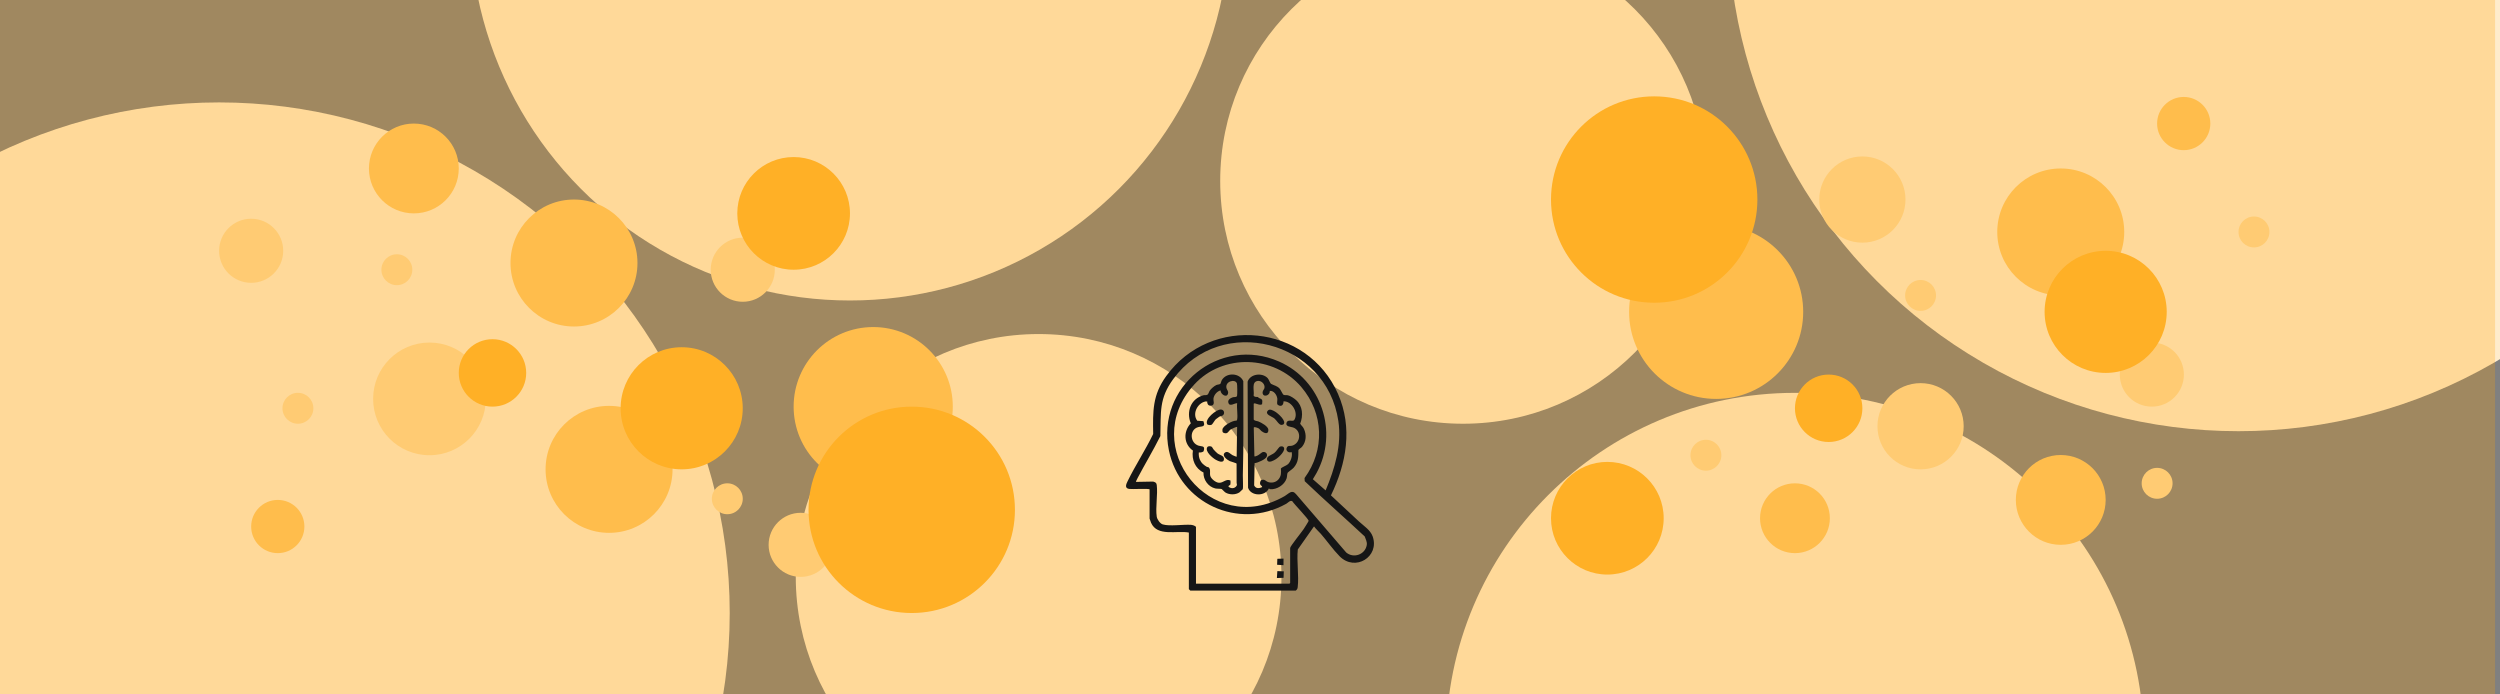 <svg xmlns="http://www.w3.org/2000/svg" viewBox="0 0 1440 400"><rect x="0" y="0" width="1440" height="400" fill="#808080" stroke="none"/><defs><style>      .cls-1 {        fill: #ffb533;      }      .cls-2 {        fill: #ffeccc;      }      .cls-3 {        fill: #ffc766;      }      .cls-4 {        fill: #ffa200;        opacity: .25;      }      .cls-5 {        fill: #ffda99;      }      .cls-6 {        fill: #161616;      }    </style></defs><g id="Ebene_5" data-name="Ebene 5"><circle class="cls-2" cx="126.21" cy="353.1" r="294.11"></circle><circle class="cls-2" cx="1289.39" cy="-45.74" r="294.11"></circle><circle class="cls-2" cx="1033.89" cy="427.25" r="200.97"></circle><circle class="cls-2" cx="489.57" cy="-45.74" r="218.82"></circle><circle class="cls-2" cx="598.24" cy="332.29" r="139.88"></circle><circle class="cls-2" cx="842.72" cy="104.19" r="139.88"></circle></g><g id="Ebene_3" data-name="Ebene 3"><circle class="cls-5" cx="247.37" cy="229.76" r="32.45"></circle><circle class="cls-5" cx="1106.25" cy="245.52" r="24.83"></circle><circle class="cls-5" cx="1072.73" cy="114.94" r="24.83"></circle><circle class="cls-5" cx="1239.46" cy="215.76" r="18.46"></circle><circle class="cls-5" cx="461.18" cy="313.83" r="18.46"></circle><circle class="cls-5" cx="427.83" cy="155.36" r="18.46"></circle><circle class="cls-5" cx="144.67" cy="144.45" r="18.46"></circle><circle class="cls-5" cx="228.59" cy="155.36" r="8.9"></circle><circle class="cls-5" cx="171.6" cy="235.17" r="8.9"></circle><circle class="cls-5" cx="418.93" cy="287.29" r="8.9"></circle><circle class="cls-5" cx="982.6" cy="262.21" r="8.9"></circle><circle class="cls-5" cx="1106.25" cy="170.17" r="8.9"></circle><circle class="cls-5" cx="1242.5" cy="278.39" r="8.9"></circle><circle class="cls-5" cx="1298.29" cy="133.61" r="8.9"></circle></g><g id="Ebene_2" data-name="Ebene 2"><circle class="cls-3" cx="988.5" cy="179.63" r="50.14"></circle><circle class="cls-3" cx="160" cy="303.28" r="15.33"></circle><circle class="cls-3" cx="1257.82" cy="71.17" r="15.33"></circle><circle class="cls-3" cx="1033.89" cy="298.5" r="20.11"></circle><circle class="cls-3" cx="1186.99" cy="133.61" r="36.57"></circle><circle class="cls-3" cx="350.82" cy="270.35" r="36.57"></circle><circle class="cls-3" cx="330.61" cy="151.5" r="36.57"></circle><circle class="cls-3" cx="502.97" cy="234.22" r="45.84"></circle><circle class="cls-3" cx="238.38" cy="97.04" r="25.87"></circle><circle class="cls-3" cx="1186.99" cy="287.95" r="25.87"></circle></g><g id="Ebene_1" data-name="Ebene 1"><circle class="cls-1" cx="457.13" cy="122.91" r="32.45"></circle><circle class="cls-1" cx="925.83" cy="298.5" r="32.45"></circle><circle class="cls-1" cx="952.82" cy="114.94" r="59.44"></circle><circle class="cls-1" cx="525.16" cy="293.66" r="59.44"></circle><circle class="cls-1" cx="283.67" cy="214.8" r="19.42"></circle><circle class="cls-1" cx="1053.31" cy="235.17" r="19.42"></circle><circle class="cls-1" cx="392.65" cy="235.17" r="35.17"></circle><circle class="cls-1" cx="1212.86" cy="179.63" r="35.17"></circle></g><g id="Ebene_4_Kopie" data-name="Ebene 4 Kopie"><rect class="cls-4" x="-2.84" width="1440" height="400"></rect></g><g id="Inhalt_Icon_Logo" data-name="Inhalt/Icon/Logo"><g id="Tiefenanalyse"><path class="cls-6" d="M662.18,281.91c-.41-.65-10.17-.02-11.84-.29-2.81-.45-1.57-2.95-.78-4.56,4.38-8.95,10.23-17.9,14.67-27.07-.21-13.23-.42-22.41,7.53-33.39,25.78-35.63,81.28-29.89,98.93,10.28,8.52,19.39,4.94,39.99-4.07,58.45,5.37,4.97,10.79,10.03,16.12,15.02,2.73,2.55,6.6,4.91,7.91,8.6,4.14,11.71-10.07,20.56-19.06,11.44-3.75-3.81-7.25-8.82-10.78-12.89-1.26-1.45-2.79-2.68-3.94-4.3l-9.34,13.3c-.72,6.88.74,15.05-.06,21.77-.1.84-.42,1.39-1.1,1.9h-60.77c-.17-.15-.82-.74-.82-.81v-32.61c-6.88-1.32-18.13,2.53-21.77-5.62-.13-.3-.85-2.3-.85-2.43v-16.78ZM688.89,303.6v32.61h53.83l.41-.41v-20.19c0-.94,6.72-9.25,7.8-10.88.39-.59,2.82-4.42,2.84-4.69.09-1.03-8.44-9.71-9.39-11.32-1.15-.81-2.58.94-3.5,1.46-27.67,15.41-61.35-.43-67.58-30.71-7.52-36.58,29.23-66.24,63.43-51.23,24.5,10.76,34.39,40.63,21.63,64.17l-2.15,3.62,7.36,6.44c5.27-12.61,9.37-26.11,7.33-39.94-6.83-46.41-67.39-61.98-95.07-24.24-8.4,11.46-7.04,19.17-7.45,32.87-4.07,8.16-8.91,16.21-12.97,23.91-.17.32-1.22,2.4-1.12,2.5l9.91-.19c1.16.37,1.93.58,2.09,1.95.68,5.53-.81,12.86,0,18.28.24,1.57,1.9,3.98,3.46,4.45,3.97,1.19,11.75-.05,16.19.23.78.05,2.73.52,2.96,1.34ZM749.51,222.86c-15.77-18.38-45.27-19.33-61.69-1.3-32.58,35.77,9.65,88.67,52.17,64.18,2.31-1.33,4.11-4.04,6.54-1.1l28.87,33.58c4.26,3.61,10.96,1.19,11.85-4.26.31-1.88-.63-3.26-1.16-4.95-11.42-10.66-23.28-21.06-34.57-31.84l-.11-1.81c11.82-16.14,11.12-37.31-1.91-52.5Z"></path><polygon class="cls-6" points="735.49 332.94 735.75 328.96 739.46 329.1 739.33 332.82 735.49 332.94"></polygon><polygon class="cls-6" points="739.31 321.75 739.29 325.55 735.61 325.31 735.75 321.87 739.31 321.75"></polygon><path class="cls-6" d="M715.79,281.84c-.05.12-1.71,1.67-1.9,1.79-2.26,1.45-5.61,1.44-7.92.13-.65-.36-2.12-2.04-2.27-2.08-.81-.25-2.6-.08-3.74-.35-4.07-.98-6.92-5.02-6.76-9.19-4.8-2.29-6.91-7.46-6.09-12.62-5.37-3.74-5.62-10.98-1.21-15.69-2.78-6.74.08-14.23,7.28-16.16.74-.2,1.67.13,2.37-.36.51-.35.83-1.68,1.26-2.29.82-1.18,2.54-2.65,3.83-3.26.51-.25,2.05-.31,2.37-.77.17-.24.41-1.46.78-2.08,2.72-4.53,10.25-4.2,12.35.66-.06,18.09.26,36.22-.27,54.27-.05,1.54.32,7.08-.07,7.99ZM712.6,241.66c.46-2.68-.34-6.59,0-9.41-1.48-.14-4.32,2.29-5.06-.27-.5-1.71,1.21-2.71,2.6-3.16.82-.26,2.11.17,2.41-.86.19-.64.15-6.6-.09-7.17-1.14-2.74-6.89-1.12-6.02,2.74.26,1.16,1.33,1.75.86,3.27-.81,2.65-4.36.14-4.25-1.92-2.03.46-3.89,2.69-4.1,4.77-.13,1.34.7,2.56-.37,3.71-1.94.85-3.39-.06-3.16-2.21-5.12.01-9.1,6.88-5.8,11.19l3.51.24c1.52,3.61-.99,2.84-3.12,3.48-5.09,1.54-4.6,9.19.44,10.66,2.05.6,3.89-.11,2.81,3.24-.77.64-1.8.71-2.75.66-.12,1.52.07,2.95.71,4.34.88,1.9,2.08,2.79,3.77,3.87.41.26.94.13,1.26.44,1.3,1.21.36,3.39.92,5.01s3.12,3.7,4.95,3.79c2.59.14,3.99-2.47,6.61-1.32.11.13.08,1.92-.02,2.24-.23.74-1.29.48-1.05,1.4,1.46,1.13,3.37,1.09,4.5-.4.62-.82.12-1.21.13-2.03.04-3.63.02-7.26-.02-10.89-.13-.38-3.23-1.14-3.97-1.49-1.49-.71-4.93-3.31-2.64-4.95,1.53-1.09,3.06.9,4.18,1.5.3.16,2.38,1.04,2.47.94l.27-17.19c-.16-.18-3.29,1.16-3.71,1.47-1.52,1.07-1.65,3.09-4.35,1.83-.46-.36-.46-1.25-.4-1.81.24-2.13,5.92-5.3,8.14-5.09.07-.2.3-.48.33-.63Z"></path><path class="cls-6" d="M730.22,217.88c.8.88,1.23,2.85,2.03,3.28,1.66.89,3.27,1.05,4.77,2.61.58.61,1.85,3.36,2.21,3.58.74.44,1.76.14,2.6.33,1.46.33,3.61,1.76,4.73,2.78,3.86,3.51,4.16,8.92,2.34,13.6.72,1.16,1.58,1.65,2.19,3.01,1.55,3.48,1.3,7.35-1.16,10.34-.53.64-1.89,1.28-2.04,1.83-.04,4.03.03,6.94-2.7,10.12-.72.84-3.37,2.61-3.54,3-.31.7-.24,2.22-.58,3.24-1.23,3.73-5.63,6.51-9.53,6.18-.28-.02-.51-.52-.66-.43-2.11,4.66-10.38,4.56-12-.4l-.25-61.11c1.51-4.57,8.48-5.4,11.61-1.97ZM722.14,232.66v9c.62.89,1.79.73,2.71,1.1,1.68.68,5.73,2.82,5.74,4.89.02,2.89-2.45,1.83-3.97.68-.34-.26-1.22-1.37-1.7-1.61s-2.61-1.12-2.75-.38l.36,16.47c.2.37,1.61-.34,1.96-.5.81-.38,2.41-1.89,2.97-1.96,1.65-.2,2.85,1.08,2.15,2.72-.64,1.52-5.25,3.62-6.96,3.68l-.26,12.83c.88,1.94,2.87,1.87,4.63.95-.1-.87-.98-.8-1.21-1.78-.15-.65.13-2.01.85-2.27,1.82-.64,2.38.71,3.66,1.15,2.23.76,4.74.23,6.22-1.68s1.44-3.65,1.25-6.04c.42-.8,3.17-1.65,4.13-2.57,1.51-1.45,2.78-4.98,2-7-1.55.86-3.52-.71-2.78-2.37s1.83-.88,3.11-1.25c5.06-1.5,5.54-8.76.57-10.5-1.29-.45-4.62-.4-3.76-2.79.8-2.2,3.62-.26,4.45-1.55,2.62-4.08-1.4-10.91-6.21-10.72.07,2.16-1.33,3.42-3.28,2.03-.81-.58-.15-2.36-.28-3.54-.22-2.12-2.02-4.75-4.35-4.49.21,3.01-4.43,3.99-4.12.67.08-.89.87-1.55,1.04-2.25.52-2.2-1.65-4.41-3.85-4.15-3.8.45-1.89,5.71-2.36,8.32l.08.34c.77.78,1.7.43,2.47.61.19.04.19.41.28.45,2.11.85,2.38.83,2.05,3.6-1.21,1.32-4.51-1.28-4.87-.1Z"></path><path class="cls-6" d="M704.34,239.26c-.41.3-1.49.44-2.07.79-.31.19-1.77,1.26-2,1.47-.63.6-1.9,2.91-2.38,3.14-.62.3-2.25.3-2.59-.41-1.44-2.98,5.13-8.21,7.67-8.37,2.25-.15,2.68,2.4,1.38,3.37Z"></path><path class="cls-6" d="M698.08,257.43c.26.22.54,1.03.9,1.42.64.69,1.6,1.79,2.31,2.32,1.44,1.09,3.9,1.23,3.7,3.41-.22,2.49-3.43.95-4.66.27-1.87-1.03-6.57-4.95-4.88-7.35.49-.69,2.05-.56,2.63-.08Z"></path><path class="cls-6" d="M739.25,257.42c1.9,1.9-2.84,6.15-4.38,7.08-1.14.7-3.63,2.16-4.75.97-1.45-2.67,2.14-3.17,3.87-4.57,1.26-1.02,1.93-2.39,3.04-3.5.53-.41,1.76-.43,2.22.03Z"></path><path class="cls-6" d="M739.24,244.46c-.15.13-.92.3-1.16.29-1.46-.05-2.75-2.69-4.09-3.77-1.43-1.15-5.71-2.23-3.68-4.51,1.08-1.21,3.06,0,4.23.68,1.51.88,6.81,5.47,4.7,7.3Z"></path></g></g></svg>